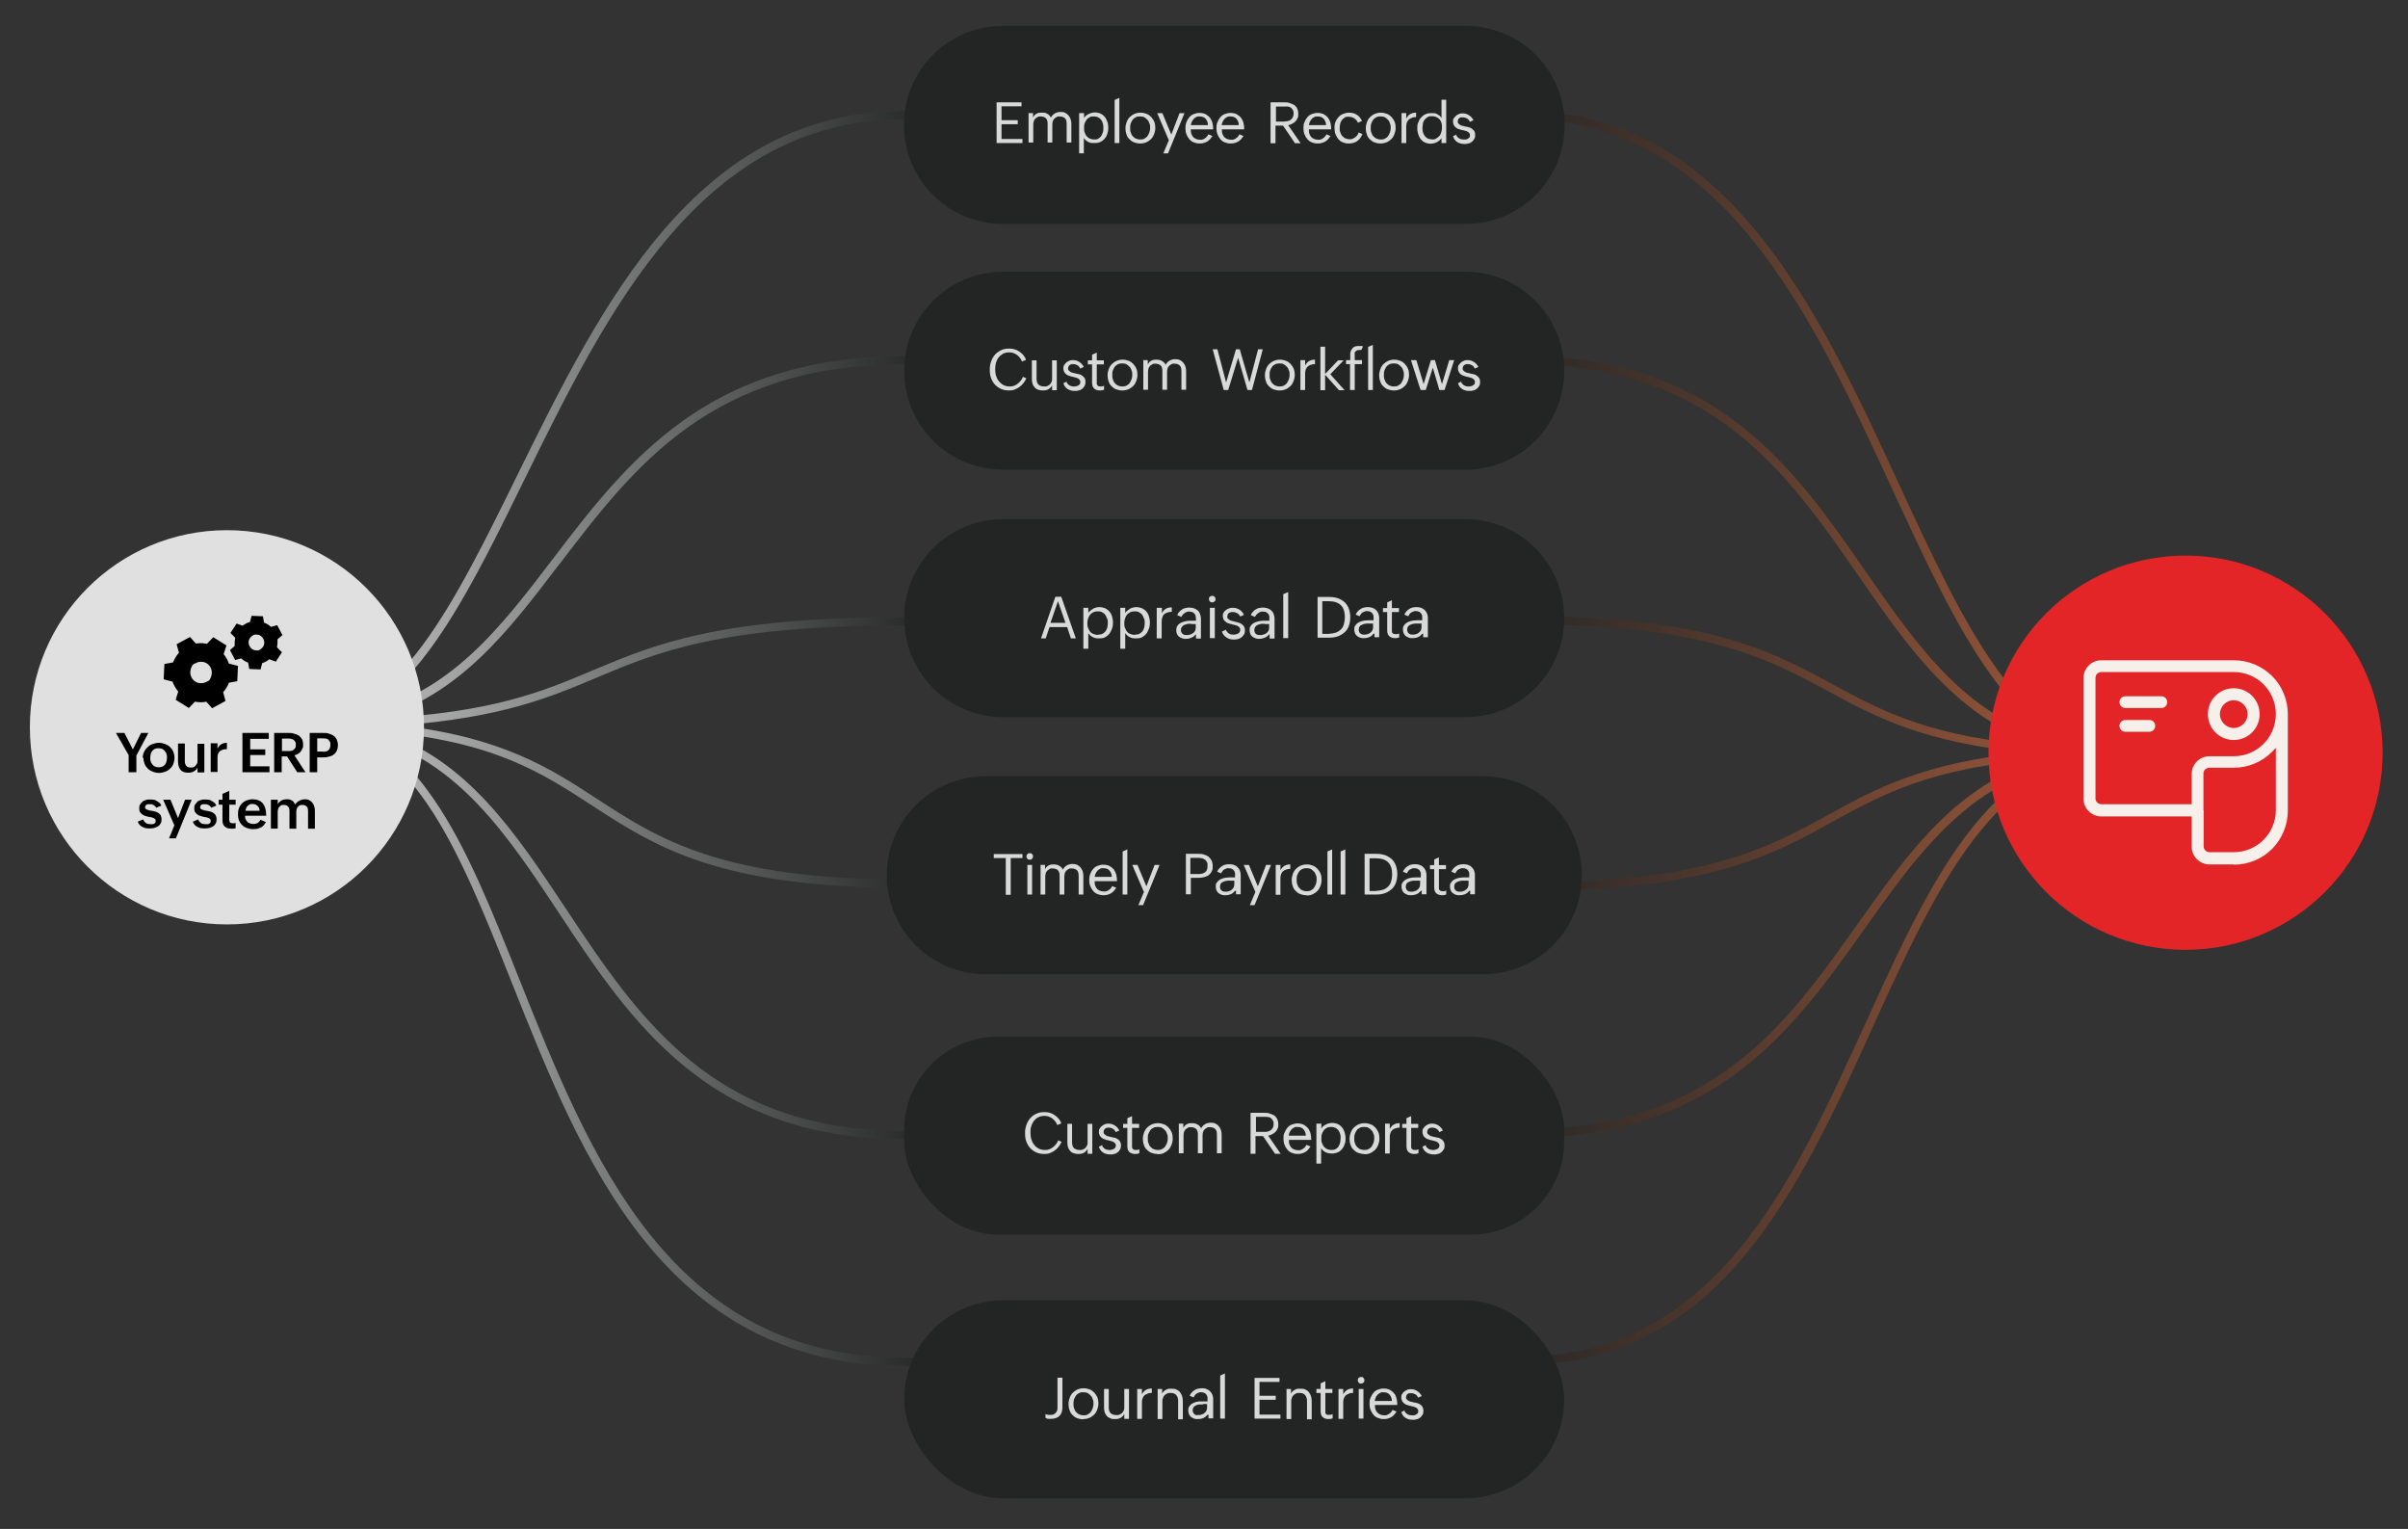 <svg xmlns="http://www.w3.org/2000/svg" viewBox="0 0 1024 650"><rect x="0" y="0" width="1024" height="650" fill="#333333" stroke="none"/><defs><linearGradient id="customisation-a" x1="632.8" y1="175.7" x2="937.5" y2="175.7" gradientTransform="translate(0 138)" gradientUnits="userSpaceOnUse"><stop offset="0" stop-color="#232525"/><stop offset="1" stop-color="#b4623e"/></linearGradient><linearGradient id="customisation-b" x1="94" y1="176" x2="398.7" y2="176" gradientTransform="translate(0 138)" gradientUnits="userSpaceOnUse"><stop offset="0" stop-color="#e0e0e0"/><stop offset="1" stop-color="#232525"/></linearGradient></defs><g data-name="Layer_1"><path d="M937.4 318.3H902c-19.3 0-36-10.6-52.5-33.4-14.9-20.6-27.9-48.7-41.6-78.3C773.4 131.8 734.2 47.1 647 47.1h-14.1v3.5H647c85 0 123.6 83.6 157.7 157.4 13.8 29.8 26.8 58 41.9 78.9 9.8 13.6 19.8 23 30.3 28.6-39.6-9.1-61-40.1-83.5-72.5-15.3-22.1-31.2-45-53.6-62.4-25.4-19.7-55.8-29.3-92.9-29.3h-14.1v3.5h14.1c81.1 0 112.8 45.8 143.5 90.1 21.6 31.2 42.3 61 78.7 72.2-47.7-3.4-68.4-14.6-90-26.3-26.3-14.2-53.4-28.9-132.2-28.9h-14.1v3.5h14.1c77.9 0 104.7 14.5 130.6 28.5 19.9 10.8 40.4 21.8 84 26-43.6 4.3-64.1 15.5-84 26.5-25.9 14.2-52.6 28.9-130.5 28.9h-14.1v3.5H647c78.8 0 106-14.9 132.2-29.4 21.5-11.8 42-23.1 89-26.7-36.3 11-56.9 40-78.3 70.2-30.5 43-62 87.4-142.9 87.4h-14.1v3.5H647c37 0 67.3-9.3 92.6-28.4 22.3-16.9 38-39 53.3-60.5 20.6-29.1 40.4-56.9 74.4-68.2-33 18.2-53 62.2-73.9 108.1-15.7 34.4-31.9 70-54.4 97-25.4 30.3-55.4 45-91.9 45H633v3.5h14.1c37.6 0 68.5-15.1 94.6-46.3 22.9-27.3 39.2-63.1 54.9-97.8 26.8-58.9 52.2-114.6 105.2-114.8h35.7v-3.5.4z" fill="url(#customisation-a)"/><path d="M238.1 239.6c31.8-41.6 64.6-84.7 146.5-84.7h14.1v-3.5h-14.1c-37.4 0-68.3 9-94.3 27.6-22.9 16.4-39.3 37.8-55.1 58.5-22.5 29.5-43.9 57.6-81.7 66 27.8-14.8 47.6-54.9 69.6-99.8 35.3-71.7 75.3-153 161.4-153h14.1v-3.5h-14.1c-88.3 0-128.8 82.4-164.6 155-27 54.9-50.3 102.3-88.6 103.8H94v3.5h35.4c45.1 0 65.1 50.2 88.3 108.4 15.3 38.5 31.2 78.3 56.3 109.5 28.8 35.8 65 53.3 110.5 53.3h14.1v-3.5h-14.1C285 577.2 251 491.9 221 416.7c-11.6-29.1-22.5-56.6-36.5-76.9-8.4-12.3-17.3-21.1-27.1-26.6 37.6 10.4 58.5 42 80.4 75.1 15.3 23.2 31.2 47.1 53.6 65.3 25.4 20.7 55.9 30.7 93 30.7h14.1v-3.5h-14.1c-81.1 0-112.9-48-143.7-94.4-21.6-32.6-42.3-63.8-78.6-75.4 47.7 4.1 68.3 17.5 89.9 31.6 26.3 17.1 53.5 34.8 132.4 34.8h14.1v-3.5h-14.1c-77.9 0-104.6-17.4-130.4-34.2-19.9-13-40.4-26.3-83.9-31.3 43.3-3.3 63.7-11.9 83.6-20.3 25.9-10.9 52.7-22.2 130.7-22.2h14.1v-3.5h-14.1c-78.7 0-105.9 11.5-132.1 22.5-21.8 9.2-42.7 18-91.4 20.6 34.7-10.2 55.4-37.3 76.9-65.6l.3-.3z" fill="url(#customisation-b)"/><path d="M929.4 236.2c46.3 0 83.8 37.5 83.8 83.8s-37.5 83.8-83.8 83.8-83.8-37.5-83.8-83.8 37.5-83.8 83.8-83.8z" fill="#e42527"/><g fill="#f7f0ea"><path d="M949.9 367.5h-10.3c-4.2 0-7.6-3.4-7.6-7.6v-12.8h-38.4c-4.2 0-7.6-3.4-7.6-7.6v-51.2c0-4.2 3.4-7.6 7.6-7.6h56.3c6.1 0 11.9 2.4 16.3 6.7 4.3 4.3 6.7 10.1 6.7 16.3v40.9c0 6.1-2.4 11.9-6.7 16.3-4.3 4.3-10.1 6.7-16.3 6.7zm-12.8-23v15.3c0 1.4 1.1 2.5 2.5 2.5h10.3c9.9 0 17.9-8 17.9-17.9v-26.5c-.5.6-1.1 1.2-1.7 1.8-4.3 4.3-10.1 6.7-16.3 6.7h-10.3c-1.4 0-2.5 1.1-2.5 2.5v15.6zm-43.5-58.8c-1.4 0-2.5 1.1-2.5 2.5v51.2c0 1.4 1.1 2.5 2.5 2.5H932v-12.8c0-4.2 3.4-7.6 7.6-7.6h10.3c9.9 0 17.9-8 17.9-17.9s-8-17.9-17.9-17.9h-56.3z"/><path d="M949.9 314.6c-6.1 0-11-4.9-11-11s4.9-11 11-11 11 4.9 11 11-4.9 11-11 11zm0-16.9c-3.3 0-5.9 2.7-5.9 5.9s2.7 5.9 5.9 5.9 5.9-2.7 5.9-5.9-2.7-5.9-5.9-5.9zM919.1 301h-15.3c-1.4 0-2.5-1.1-2.5-2.5s1.1-2.5 2.5-2.5h15.3c1.4 0 2.5 1.1 2.5 2.5s-1.1 2.5-2.5 2.5zM914 311.1h-10.2c-1.4 0-2.5-1.1-2.5-2.5s1.1-2.5 2.5-2.5H914c1.4 0 2.5 1.1 2.5 2.5s-1.1 2.5-2.5 2.5z"/></g><rect x="384.5" y="440.7" width="280.7" height="84.2" rx="39.8" ry="39.8" fill="#232525"/><g fill="#d9d9d9"><path d="M451.4 485.5c-.3.7-.7 1.4-1.2 2s-1 1.2-1.7 1.6c-.6.5-1.3.8-2 1.1-.7.3-1.5.4-2.3.4-1.3 0-2.5-.2-3.6-.7-1-.5-1.9-1.1-2.6-1.9s-1.2-1.7-1.6-2.8-.5-2.3-.5-3.6.2-2.3.6-3.4.9-2 1.6-2.8 1.6-1.5 2.6-1.9c1-.5 2.1-.7 3.4-.7s1.5.1 2.3.3 1.4.5 2.1 1 1.2.9 1.7 1.5.9 1.3 1.1 2l-1.7.7c-.2-.6-.5-1.1-.9-1.6s-.8-.9-1.2-1.2-1-.6-1.5-.8c-.6-.2-1.2-.3-1.8-.3-1 0-2 .2-2.7.6-.8.4-1.4 1-1.9 1.6-.5.7-.8 1.4-1.1 2.3s-.3 1.8-.3 2.7.1 1.9.4 2.8.6 1.6 1.2 2.3c.5.7 1.2 1.2 1.9 1.6.8.4 1.7.6 2.7.6s1.2-.1 1.8-.3c.6-.2 1.1-.5 1.6-.9s.9-.8 1.3-1.3.7-1 .9-1.6l1.6.7h-.2zM462.5 488.4c-.4.8-.9 1.3-1.6 1.7-.7.4-1.5.5-2.3.5s-1.4-.1-2-.3c-.6-.2-1.1-.5-1.5-1-.4-.4-.7-.9-.9-1.5-.2-.6-.3-1.3-.3-2v-8h2v7.9c0 1.1.3 1.9.8 2.4.6.5 1.4.8 2.4.8s1 0 1.4-.2.8-.4 1.1-.7.5-.7.7-1.1.2-.9.2-1.4v-7.7h2v12.7h-2v-2zM468.5 486.6c.2.7.6 1.3 1.2 1.7.6.4 1.2.6 2 .6s.7 0 1-.1l.9-.3c.3-.2.5-.4.7-.6.2-.3.2-.6.2-.9s0-.7-.3-.9c-.2-.2-.4-.5-.7-.6-.3-.2-.6-.3-1-.4l-1.2-.3c-.5-.1-1-.2-1.4-.4-.5-.1-.9-.3-1.3-.6s-.7-.6-.9-1c-.2-.4-.4-.9-.4-1.6s.1-1.1.4-1.5c.2-.4.6-.8 1-1.1.4-.3.8-.5 1.3-.7s1-.2 1.5-.2c1 0 1.8.3 2.6.8s1.4 1.2 1.9 2.1l-1.5.7c-.3-.6-.7-1.1-1.2-1.4s-1.1-.5-1.8-.5-.6 0-.8.1c-.3 0-.5.2-.7.3-.2.1-.4.3-.5.6-.1.2-.2.5-.2.8s0 .7.3.9.4.4.7.6.6.3 1 .4l1.2.3 1.5.3c.5.1.9.3 1.3.6.4.2.7.6 1 1 .2.4.4 1 .4 1.6s-.1 1.3-.4 1.8-.6.9-1 1.2c-.4.3-.9.6-1.5.7-.6.2-1.1.2-1.7.2-1.2 0-2.2-.3-3-.8-.9-.6-1.5-1.4-1.8-2.5l1.5-.7-.3-.2zM484.5 490.3c-.6.2-1.1.3-1.7.3-1.1 0-1.9-.3-2.5-.8s-.9-1.4-.9-2.5v-7.8h-1.8v-1.7h1.8v-2.4l2-.9v3.3h3v1.7h-3v8.3c0 .2.1.4.3.6s.3.3.5.4c.2 0 .5.1.8.1.5 0 .9 0 1.5-.3v1.7zM492.2 490.6c-.9 0-1.8-.2-2.6-.5s-1.4-.8-2-1.4-1-1.3-1.2-2.1c-.3-.8-.4-1.6-.4-2.5s.2-1.8.5-2.6.7-1.5 1.3-2.1 1.2-1 2-1.4c.8-.3 1.6-.5 2.6-.5s1.8.2 2.6.5 1.4.8 2 1.4c.5.6 1 1.3 1.3 2.1.3.8.4 1.6.4 2.6s-.2 1.8-.5 2.6-.7 1.5-1.3 2.1c-.6.6-1.2 1-2 1.4s-1.6.5-2.6.5zm.1-1.7c.7 0 1.4-.1 1.9-.4s1-.6 1.3-1.1.6-1 .8-1.6c.2-.6.3-1.2.3-1.8s0-1.3-.3-1.9c-.2-.6-.4-1.1-.8-1.5s-.8-.8-1.3-1.1c-.5-.3-1.2-.4-1.9-.4s-1.3.1-1.9.4c-.5.3-1 .6-1.3 1.1s-.6 1-.8 1.6c-.2.6-.2 1.2-.2 1.9s0 1.3.3 1.9c.2.6.4 1.1.8 1.5s.8.8 1.3 1 1.1.4 1.8.4zM501.2 477.7h2v1.9c.3-.7.8-1.3 1.4-1.6.6-.4 1.3-.5 2.1-.5s.8 0 1.2.1c.4 0 .8.2 1.2.4.4.2.7.4 1 .7.3.3.5.6.7 1 .4-.8 1-1.4 1.7-1.8s1.5-.6 2.4-.6 1.4.1 2 .4 1 .6 1.4 1.1.7 1 .9 1.6.3 1.3.3 2v7.9h-2v-8c0-1-.2-1.8-.7-2.3s-1.3-.8-2.3-.8-.9 0-1.3.3c-.4.2-.7.4-1 .7-.3.3-.5.7-.6 1.1s-.2.8-.2 1.3v7.7h-2v-8c0-1-.2-1.8-.7-2.3s-1.3-.8-2.3-.8-.9 0-1.3.3c-.4.2-.7.4-1 .7s-.5.7-.6 1.1-.2.8-.2 1.3v7.7h-2v-12.7h-.1zM531.9 473.1h5.7c.8 0 1.6 0 2.3.3.7.2 1.4.5 1.9.8s1 .9 1.3 1.5.5 1.4.5 2.2 0 1.3-.3 1.9c-.2.5-.5 1-.9 1.4s-.8.7-1.4 1c-.5.3-1.1.5-1.7.6l5.3 7.7h-2.4l-5.1-7.5h-3.2v7.5h-2.1v-17.3h.1zm5.9 8.1c.6 0 1.1 0 1.5-.2s.9-.3 1.2-.6c.3-.3.6-.6.8-1s.3-.9.3-1.5 0-1.1-.3-1.5c-.2-.4-.5-.7-.8-1s-.7-.4-1.2-.5-1-.1-1.5-.1h-3.7v6.4h3.7zM557.2 487.5c-.6 1-1.3 1.8-2.2 2.3s-1.9.8-3.1.8-1.8-.2-2.6-.5-1.4-.8-1.9-1.4-.9-1.3-1.2-2.1c-.3-.8-.4-1.6-.4-2.5s0-1.7.4-2.5.7-1.5 1.2-2.1 1.1-1.1 1.9-1.4 1.6-.5 2.5-.5 2 .2 2.7.6 1.3.9 1.8 1.5c.4.6.8 1.4 1 2.2.2.8.3 1.7.3 2.7h-9.5c0 .6 0 1.2.2 1.8.2.5.4 1 .8 1.4.3.4.8.7 1.3.9.5.2 1.1.3 1.8.3s.7 0 1.1-.2c.3-.1.7-.3.9-.5.3-.2.6-.4.8-.7l.6-.9 1.9.8h-.3zm-1.9-4.7c0-1.1-.4-2-1-2.7s-1.5-1-2.6-1-1 0-1.4.3c-.4.2-.8.4-1.1.8-.3.3-.6.7-.8 1.2-.2.4-.3.9-.4 1.4h7.4-.1zM559.9 477.7h2v2.1c.2-.4.5-.7.8-1s.7-.5 1.1-.7c.4-.2.8-.4 1.3-.5.4-.1.9-.2 1.3-.2 1 0 1.8.2 2.5.5s1.3.8 1.8 1.4.8 1.3 1.1 2.1c.2.8.4 1.6.4 2.5s0 1.7-.4 2.5c-.2.8-.6 1.5-1.1 2.1s-1.1 1.1-1.8 1.4-1.5.5-2.4.5-.9 0-1.4-.1-.9-.2-1.3-.4-.8-.4-1.1-.7c-.3-.3-.6-.6-.9-1v6.5h-2v-17.1h.1zm6.2 11.2c.8 0 1.4-.1 1.9-.4s.9-.6 1.2-1.1.5-1 .7-1.6c0-.6.2-1.2.2-1.9s0-1.2-.2-1.8c-.2-.6-.4-1.1-.7-1.5s-.7-.8-1.3-1.1-1.1-.4-1.8-.4-1.4.1-1.9.4-1 .6-1.3 1.1c-.3.4-.6 1-.8 1.6s-.2 1.2-.2 1.9 0 1.3.3 1.9.4 1.1.8 1.5c.4.4.8.8 1.3 1s1.2.4 1.9.4h-.1zM580.1 490.6c-.9 0-1.8-.2-2.6-.5s-1.4-.8-2-1.4-1-1.3-1.2-2.1c-.3-.8-.4-1.6-.4-2.5s.2-1.8.5-2.6.7-1.5 1.3-2.1 1.2-1 2-1.4c.8-.3 1.6-.5 2.6-.5s1.8.2 2.6.5 1.4.8 2 1.4c.5.6 1 1.3 1.3 2.1.3.8.4 1.6.4 2.6s-.2 1.8-.5 2.6-.7 1.5-1.3 2.1-1.2 1-2 1.4-1.6.5-2.6.5zm0-1.7c.7 0 1.4-.1 1.9-.4s1-.6 1.3-1.1.6-1 .8-1.6.3-1.2.3-1.8 0-1.3-.3-1.9c-.2-.6-.4-1.1-.8-1.5-.4-.4-.8-.8-1.3-1.1-.5-.3-1.2-.4-1.9-.4s-1.3.1-1.9.4c-.5.3-1 .6-1.3 1.1s-.6 1-.8 1.6-.2 1.2-.2 1.9 0 1.3.3 1.9c.2.6.4 1.1.8 1.5.4.4.8.8 1.3 1s1.1.4 1.8.4zM589 477.7h2v2.3c.5-.9 1-1.5 1.7-1.9s1.5-.6 2.5-.6v1.9c-.7 0-1.3.1-1.8.3-.5.2-1 .4-1.3.7-.3.3-.6.7-.8 1.2s-.3 1.1-.3 1.8v7h-2v-12.7zM603.2 490.3c-.6.2-1.1.3-1.7.3-1.1 0-1.9-.3-2.5-.8s-.9-1.4-.9-2.5v-7.8h-1.8v-1.7h1.8v-2.4l2-.9v3.3h3v1.7h-3v8.3c0 .2 0 .4.3.6s.3.3.5.4c.2 0 .5.1.8.1.5 0 .9 0 1.5-.3v1.7zM606.1 486.6c.2.7.6 1.3 1.2 1.7.6.4 1.2.6 2 .6s.7 0 1-.1l.9-.3c.3-.2.5-.4.7-.6.2-.3.2-.6.2-.9s0-.7-.3-.9c-.2-.2-.4-.5-.7-.6-.3-.2-.6-.3-1-.4l-1.2-.3c-.5-.1-1-.2-1.4-.4-.5-.1-.9-.3-1.3-.6s-.7-.6-.9-1-.4-.9-.4-1.6 0-1.1.4-1.5c.2-.4.6-.8 1-1.1.4-.3.8-.5 1.3-.7s1-.2 1.5-.2c1 0 1.8.3 2.6.8s1.4 1.2 1.9 2.1l-1.5.7c-.3-.6-.7-1.1-1.2-1.4s-1.1-.5-1.8-.5-.6 0-.8.1c-.3 0-.5.2-.7.3-.2.1-.4.3-.5.6 0 .2-.2.5-.2.8s0 .7.3.9.4.4.7.6.6.3 1 .4l1.2.3 1.5.3c.5.1.9.3 1.3.6.4.2.7.6 1 1 .2.4.4 1 .4 1.6s0 1.3-.4 1.8-.6.9-1 1.2c-.4.3-.9.6-1.5.7-.6.2-1.1.2-1.7.2-1.2 0-2.2-.3-3-.8-.9-.6-1.5-1.4-1.8-2.5l1.5-.7-.3-.2z"/></g><path d="M419.2 330h211.4c23.3 0 42.1 18.8 42.1 42.1s-18.8 42.1-42.1 42.1H419.2c-23.3 0-42.1-18.8-42.1-42.1s18.8-42.1 42.1-42.1z" fill="#232525"/><g fill="#d9d9d9"><path d="M427.6 364.8h-5v-1.7h12.2v1.7h-5v15.6h-2.1v-15.6h-.1zM436.5 364.1c0-.4.1-.7.4-1s.6-.4 1-.4.7.1 1 .4.4.6.4 1-.1.7-.4 1-.6.4-1 .4-.7-.1-1-.4-.4-.6-.4-1zm.4 3.6h2v12.6h-2v-12.6zM442.4 367.7h2v1.9c.3-.7.8-1.3 1.4-1.6.6-.4 1.3-.5 2.1-.5s.8 0 1.2.1c.4 0 .8.2 1.2.4.4.2.7.4 1 .7.3.3.5.6.7 1 .4-.8 1-1.4 1.7-1.8s1.5-.6 2.4-.6 1.4.1 2 .4 1 .6 1.4 1.1.7 1 .9 1.6.3 1.3.3 2v7.9h-2v-8c0-1-.2-1.8-.7-2.3s-1.3-.8-2.3-.8-.9 0-1.3.3c-.4.2-.7.4-1 .7-.3.3-.5.7-.6 1.1s-.2.8-.2 1.3v7.7h-2v-8c0-1-.2-1.8-.7-2.3s-1.3-.8-2.3-.8-.9 0-1.3.3c-.4.2-.7.4-1 .7s-.5.7-.6 1.1-.2.8-.2 1.3v7.7h-2v-12.7h-.1zM474.6 377.5c-.6 1-1.3 1.8-2.2 2.3s-1.9.8-3.1.8-1.8-.2-2.6-.5-1.4-.8-1.9-1.4-.9-1.3-1.2-2.1c-.3-.8-.4-1.6-.4-2.5s.1-1.7.4-2.5.7-1.5 1.2-2.1 1.1-1.1 1.9-1.4 1.6-.5 2.5-.5 2 .2 2.7.6 1.3.9 1.8 1.5c.4.6.8 1.4 1 2.2.2.8.3 1.7.3 2.7h-9.5c0 .6 0 1.2.2 1.8.2.5.4 1 .8 1.4.3.4.8.7 1.3.9.5.2 1.1.3 1.8.3s.7 0 1.1-.2c.3-.1.7-.3.9-.5.3-.2.6-.4.8-.7l.6-.9 1.9.8h-.3zm-1.8-4.7c0-1.1-.4-2-1-2.7s-1.5-1-2.6-1-1 0-1.4.3c-.4.2-.8.4-1.1.8-.3.3-.6.7-.8 1.2-.2.4-.3.9-.4 1.4h7.4-.1zM477.4 362l2-.9v19.2h-2V362zM486.4 379.1l-4.9-11.4h2.2l3.8 9.1 3.5-9.1h2.1l-7 17.1h-2l2.4-5.7h-.1zM504.2 363h5.4c.8 0 1.6 0 2.4.3.7.2 1.4.5 1.9.9s1 1 1.3 1.6.5 1.5.5 2.4 0 1.4-.3 2c-.2.5-.5 1-.9 1.4s-.8.7-1.3.9c-.5.2-1 .4-1.6.5s-1.2.2-1.8.2h-3.4v7h-2.1v-17.3h-.1zm5.5 8.6c1.2 0 2.1-.3 2.8-.8.7-.5 1-1.4 1-2.7s0-1.2-.3-1.6c-.2-.4-.4-.8-.8-1s-.7-.5-1.2-.6-1-.2-1.6-.2h-3.4v6.9h3.5zM525.1 378.8c-.5.6-1 1.1-1.8 1.4s-1.5.4-2.2.4-1.1 0-1.6-.2-.9-.4-1.3-.7c-.4-.3-.7-.7-.9-1.2s-.3-1-.3-1.6 0-1.2.4-1.6c.2-.4.6-.8 1-1.1s.9-.5 1.4-.7 1.1-.3 1.7-.4c.6 0 1.1-.1 1.7-.1h2v-1.6c0-.5-.2-.8-.4-1.2-.2-.3-.5-.6-.9-.8-.4-.2-.9-.3-1.5-.3s-.7 0-1 .2c-.3.1-.6.3-.9.4-.3.2-.5.4-.7.7-.2.3-.4.6-.5.9l-1.7-.7c.2-.5.5-1 .9-1.4s.7-.7 1.2-1c.4-.3.9-.5 1.4-.6s1-.2 1.6-.2 1.4.1 2 .3c.6.2 1.1.5 1.5.9s.8.9 1 1.4c.2.6.4 1.2.4 1.9v8.3h-2v-1.6l-.4.2h-.1zm-1.8-4.4h-.9c-.3 0-.6 0-1 .1-.3 0-.6.2-1 .3-.3.1-.6.3-.8.4s-.4.4-.6.7c0 .3-.2.6-.2 1s0 .7.2 1c0 .3.3.5.5.7s.4.3.7.4c.3 0 .6.1.9.1s.9 0 1.4-.2c.5-.1.9-.3 1.2-.6.4-.3.7-.6.9-1s.3-.8.3-1.3v-1.6h-1.7zM533.8 379.1l-4.9-11.4h2.2l3.8 9.1 3.5-9.1h2.1l-7 17.1h-2l2.4-5.7zM542.5 367.7h2v2.3c.5-.9 1-1.5 1.7-1.9s1.5-.6 2.5-.6v1.9c-.7 0-1.3.1-1.8.3-.5.2-1 .4-1.3.7-.3.3-.6.7-.8 1.2s-.3 1.1-.3 1.8v7h-2v-12.7zM555.5 380.6c-.9 0-1.8-.2-2.6-.5s-1.4-.8-2-1.4-1-1.3-1.2-2.1c-.3-.8-.4-1.6-.4-2.5s.2-1.8.5-2.6.7-1.5 1.3-2.1 1.2-1 2-1.4c.8-.3 1.6-.5 2.6-.5s1.8.2 2.6.5 1.4.8 2 1.4c.5.6 1 1.3 1.3 2.1.3.8.4 1.6.4 2.6s-.2 1.8-.5 2.6-.7 1.5-1.3 2.1-1.2 1-2 1.4-1.6.5-2.6.5zm.1-1.7c.7 0 1.4-.1 1.9-.4s1-.6 1.3-1.1.6-1 .8-1.6.3-1.2.3-1.8 0-1.3-.3-1.9c-.2-.6-.4-1.1-.8-1.5-.4-.4-.8-.8-1.3-1.1-.5-.3-1.2-.4-1.9-.4s-1.3.1-1.9.4c-.5.3-1 .6-1.3 1.1s-.6 1-.8 1.6-.2 1.2-.2 1.9 0 1.3.3 1.9c.2.6.4 1.1.8 1.5.4.4.8.8 1.3 1s1.1.4 1.8.4zM564.5 362l2-.9v19.2h-2V362zM570.1 362l2-.9v19.2h-2V362zM580.3 363h5.1c1.4 0 2.6.2 3.7.6 1.1.4 2 1 2.8 1.7.7.7 1.3 1.6 1.7 2.7s.6 2.3.6 3.6-.2 2.6-.6 3.7c-.4 1.1-1 2-1.8 2.7s-1.7 1.3-2.8 1.7c-1.1.4-2.3.6-3.7.6h-5V363zm5 15.7c1.1 0 2.1-.2 3-.5.8-.3 1.5-.8 2.1-1.4s1-1.4 1.2-2.2c.3-.9.4-1.9.4-3 0-2.2-.6-3.9-1.7-5s-2.8-1.7-5.1-1.7h-2.8v13.9h2.9zM604.1 378.8c-.5.6-1 1.1-1.8 1.4s-1.5.4-2.2.4-1.1 0-1.6-.2-.9-.4-1.3-.7c-.4-.3-.7-.7-.9-1.2s-.3-1-.3-1.6 0-1.2.4-1.6c.2-.4.6-.8 1-1.1s.9-.5 1.4-.7 1.1-.3 1.7-.4c.6 0 1.1-.1 1.7-.1h2v-1.6c0-.5-.2-.8-.4-1.2-.2-.3-.5-.6-.9-.8-.4-.2-.9-.3-1.5-.3s-.7 0-1 .2c-.3.1-.6.3-.9.4-.3.2-.5.4-.7.7-.2.3-.4.6-.5.9l-1.7-.7c.2-.5.5-1 .9-1.4s.7-.7 1.2-1c.4-.3.9-.5 1.4-.6s1-.2 1.6-.2 1.4.1 2 .3c.6.2 1.1.5 1.5.9s.8.9 1 1.4c.2.6.4 1.2.4 1.9v8.3h-2v-1.6l-.4.2h-.1zm-1.8-4.4h-.9c-.3 0-.6 0-1 .1-.3 0-.6.2-1 .3-.3.1-.6.3-.8.4s-.4.4-.6.7c0 .3-.2.6-.2 1s0 .7.2 1c0 .3.3.5.5.7s.4.3.7.4c.3 0 .6.1.9.1s.9 0 1.4-.2c.5-.1.9-.3 1.2-.6.4-.3.7-.6.9-1s.3-.8.3-1.3v-1.6h-1.7zM615 380.3c-.6.2-1.1.3-1.7.3-1.1 0-1.9-.3-2.5-.8s-.9-1.4-.9-2.5v-7.8h-1.8v-1.7h1.8v-2.4l2-.9v3.3h3v1.7h-3v8.3c0 .2 0 .4.3.6s.3.3.5.4c.2 0 .5.1.8.1.5 0 .9 0 1.5-.3v1.7zM624.7 378.8c-.5.6-1 1.1-1.8 1.4s-1.5.4-2.2.4-1.1 0-1.6-.2-.9-.4-1.3-.7c-.4-.3-.7-.7-.9-1.2s-.3-1-.3-1.6 0-1.2.4-1.6c.2-.4.6-.8 1-1.1s.9-.5 1.4-.7 1.1-.3 1.7-.4c.6 0 1.1-.1 1.7-.1h2v-1.6c0-.5-.2-.8-.4-1.2-.2-.3-.5-.6-.9-.8-.4-.2-.9-.3-1.5-.3s-.7 0-1 .2c-.3.1-.6.3-.9.4-.3.2-.5.4-.7.7-.2.3-.4.6-.5.9l-1.7-.7c.2-.5.5-1 .9-1.4s.7-.7 1.2-1c.4-.3.9-.5 1.4-.6s1-.2 1.6-.2 1.4.1 2 .3c.6.2 1.1.5 1.5.9s.8.9 1 1.4c.2.6.4 1.2.4 1.9v8.3h-2v-1.6l-.4.2h-.1zm-1.8-4.4h-.9c-.3 0-.6 0-1 .1-.3 0-.6.2-1 .3-.3.1-.6.3-.8.4s-.4.4-.6.7c0 .3-.2.6-.2 1s0 .7.2 1c0 .3.3.5.5.7s.4.3.7.4c.3 0 .6.1.9.1s.9 0 1.4-.2c.5-.1.9-.3 1.2-.6.4-.3.7-.6.9-1s.3-.8.3-1.3v-1.6h-1.7z"/></g><path d="M426.6 115.5h196.5c23.3 0 42.1 18.8 42.1 42.1s-18.8 42.1-42.1 42.1H426.6c-23.3 0-42.1-18.8-42.1-42.1s18.8-42.1 42.1-42.1z" fill="#232525"/><g fill="#d9d9d9"><path d="M436.4 160.9c-.3.7-.7 1.4-1.2 2s-1 1.2-1.7 1.6c-.6.5-1.3.8-2 1.1s-1.5.4-2.3.4c-1.3 0-2.5-.2-3.6-.7-1-.5-1.9-1.1-2.6-1.9-.7-.8-1.2-1.7-1.6-2.8s-.5-2.3-.5-3.6.2-2.3.6-3.4c.4-1.1.9-2 1.6-2.8s1.6-1.4 2.6-1.9 2.1-.7 3.4-.7 1.5.1 2.3.3 1.4.5 2.1 1c.6.4 1.2.9 1.7 1.5s.9 1.3 1.1 2l-1.7.7c-.2-.6-.5-1.1-.9-1.6s-.8-.9-1.2-1.2-1-.6-1.5-.8-1.2-.3-1.8-.3c-1 0-2 .2-2.7.6s-1.4 1-1.9 1.6c-.5.7-.8 1.4-1.1 2.3-.2.9-.3 1.8-.3 2.7s.1 1.9.4 2.8c.3.9.6 1.6 1.2 2.3s1.2 1.2 1.9 1.6c.8.4 1.7.6 2.7.6s1.2-.1 1.8-.3c.6-.2 1.1-.5 1.6-.9s.9-.8 1.3-1.3.7-1 .9-1.6l1.6.7h-.2zM447.4 163.8c-.4.8-.9 1.3-1.6 1.7s-1.5.5-2.3.5-1.4-.1-2-.3-1.1-.5-1.5-1c-.4-.4-.7-.9-.9-1.5-.2-.6-.3-1.3-.3-2v-8h2v7.9c0 1.1.3 1.9.8 2.4s1.4.8 2.4.8 1 0 1.4-.2.8-.4 1.1-.7.5-.7.7-1.1c.2-.4.2-.9.2-1.4v-7.7h2v12.7h-2v-2zM453.4 162c.2.7.6 1.3 1.2 1.7s1.2.6 2 .6.7 0 1-.1c.3 0 .6-.2.9-.3.3-.2.5-.4.7-.6.2-.3.2-.6.2-.9s0-.7-.3-.9c-.2-.2-.4-.5-.7-.6-.3-.2-.6-.3-1-.4l-1.2-.3c-.5-.1-1-.2-1.4-.4-.5-.1-.9-.3-1.3-.6s-.7-.6-.9-1c-.2-.4-.4-.9-.4-1.6s.1-1.1.4-1.5.6-.8 1-1.1.8-.5 1.3-.7 1-.2 1.5-.2c1 0 1.8.3 2.6.8s1.4 1.2 1.9 2.1l-1.5.7c-.3-.6-.7-1.1-1.2-1.4-.5-.3-1.1-.5-1.8-.5s-.6 0-.8.1c-.3 0-.5.2-.7.3s-.4.3-.5.6-.2.5-.2.8 0 .7.3.9c.2.2.4.4.7.6s.6.3 1 .4c.4 0 .8.2 1.2.3l1.5.3c.5.1.9.3 1.3.6s.7.6 1 1 .4 1 .4 1.6-.1 1.3-.4 1.8-.6.9-1 1.2-.9.6-1.5.7c-.6.2-1.1.2-1.7.2-1.2 0-2.2-.3-3-.8-.9-.6-1.5-1.4-1.8-2.5l1.5-.7-.3-.2zM469.5 165.7c-.6.2-1.1.3-1.7.3-1.1 0-1.9-.3-2.5-.8s-.9-1.4-.9-2.5v-7.8h-1.8v-1.7h1.8v-2.4l2-.9v3.3h3v1.7h-3v8.3c0 .2.1.4.3.6.1.2.3.3.5.4.2 0 .5.1.8.1.5 0 .9 0 1.5-.3v1.7zM477.2 166c-.9 0-1.8-.2-2.6-.5s-1.4-.8-2-1.4-1-1.3-1.2-2.1c-.3-.8-.4-1.6-.4-2.5s.2-1.8.5-2.6.7-1.5 1.3-2.1 1.2-1 2-1.4c.8-.3 1.6-.5 2.6-.5s1.8.2 2.6.5 1.4.8 2 1.4c.5.6 1 1.3 1.3 2.1s.4 1.6.4 2.5-.2 1.8-.5 2.6-.7 1.5-1.3 2.1c-.6.6-1.2 1-2 1.4-.8.3-1.6.5-2.6.5zm0-1.7c.7 0 1.4-.1 1.9-.4.5-.3 1-.6 1.3-1.1s.6-1 .8-1.6c.2-.6.3-1.2.3-1.8s0-1.3-.3-1.9c-.2-.6-.4-1.1-.8-1.5s-.8-.8-1.3-1.1-1.2-.4-1.9-.4-1.3.1-1.9.4c-.5.3-1 .6-1.3 1.1s-.6 1-.8 1.6c-.2.6-.2 1.2-.2 1.9s0 1.3.3 1.9c.2.6.4 1.1.8 1.5s.8.8 1.3 1 1.1.4 1.8.4zM486.1 153.1h2v1.9c.3-.7.8-1.3 1.4-1.6.6-.4 1.3-.5 2.1-.5s.8 0 1.2.1c.4 0 .8.2 1.2.4.4.2.7.4 1 .7s.5.6.7 1c.4-.8 1-1.4 1.7-1.8.7-.4 1.5-.6 2.4-.6s1.4.1 2 .4c.6.3 1 .6 1.4 1.1s.7 1 .9 1.6.3 1.3.3 2v7.9h-2v-8c0-1-.2-1.8-.7-2.3s-1.3-.8-2.3-.8-.9 0-1.3.3c-.4.2-.7.4-1 .7s-.5.7-.6 1.1c-.1.4-.2.8-.2 1.3v7.7h-2v-8c0-1-.2-1.8-.7-2.3s-1.3-.8-2.3-.8-.9 0-1.3.3c-.4.2-.7.4-1 .7s-.5.7-.6 1.1c-.1.4-.2.8-.2 1.3v7.7h-2V153h-.1zM515.5 148.5h2.2l3.7 14.1 4.2-14.1h1.6l4.1 14.1 3.7-14.1h2l-4.6 17.3h-1.9l-4-13.7-4.2 13.7h-1.9l-4.7-17.3h-.2zM544.1 166c-.9 0-1.8-.2-2.6-.5s-1.4-.8-2-1.4-1-1.3-1.2-2.1c-.3-.8-.4-1.6-.4-2.5s.2-1.8.5-2.6.7-1.5 1.3-2.1 1.2-1 2-1.4c.8-.3 1.6-.5 2.6-.5s1.8.2 2.6.5 1.4.8 2 1.4c.5.6 1 1.3 1.3 2.1s.4 1.6.4 2.5-.2 1.8-.5 2.6-.7 1.5-1.3 2.1-1.2 1-2 1.4c-.8.3-1.6.5-2.6.5zm0-1.7c.7 0 1.4-.1 1.9-.4.5-.3 1-.6 1.3-1.1s.6-1 .8-1.6.3-1.2.3-1.8 0-1.3-.3-1.9c-.2-.6-.4-1.1-.8-1.5-.4-.4-.8-.8-1.3-1.1s-1.2-.4-1.9-.4-1.3.1-1.9.4c-.5.3-1 .6-1.3 1.1s-.6 1-.8 1.6-.2 1.2-.2 1.9 0 1.3.3 1.9c.2.6.4 1.1.8 1.5.4.4.8.8 1.3 1s1.1.4 1.8.4zM553 153.1h2v2.3c.5-.9 1-1.5 1.7-1.9s1.5-.6 2.5-.6v1.9c-.7 0-1.3.1-1.8.3s-1 .4-1.3.7-.6.7-.8 1.2-.3 1.1-.3 1.8v7h-2v-12.7zM561.5 147.4h2V159l5.5-5.8h2.4l-5.7 5.9 6.1 6.8h-2.4l-5.9-6.6v6.6h-2v-18.4zM574.2 154.8h-1.8v-1.7h1.8v-2.7c0-.7.2-1.2.5-1.7s.6-.9 1.1-1.2 1.2-.4 2.1-.4h.8c.2 0 .6 0 .9.2l-.7 1.5h-1c-.3 0-.7 0-.9.2s-.4.3-.6.4c-.2.2-.3.4-.3.7v3h3.1v1.7h-3.1v11h-2v-11h.1zM581.8 147.5l2-.9v19.2h-2v-18.3zM592.7 166c-.9 0-1.8-.2-2.6-.5s-1.4-.8-2-1.4-1-1.3-1.2-2.1c-.3-.8-.4-1.6-.4-2.5s.2-1.8.5-2.6.7-1.5 1.3-2.1 1.2-1 2-1.4c.8-.3 1.6-.5 2.6-.5s1.8.2 2.6.5 1.4.8 2 1.4c.5.6 1 1.3 1.3 2.1s.4 1.6.4 2.5-.2 1.8-.5 2.6-.7 1.5-1.3 2.1-1.2 1-2 1.4c-.8.3-1.6.5-2.6.5zm0-1.7c.7 0 1.4-.1 1.9-.4.5-.3 1-.6 1.3-1.1s.6-1 .8-1.6.3-1.2.3-1.8 0-1.3-.3-1.9c-.2-.6-.4-1.1-.8-1.5-.4-.4-.8-.8-1.3-1.1s-1.2-.4-1.9-.4-1.3.1-1.9.4c-.5.3-1 .6-1.3 1.1s-.6 1-.8 1.6-.2 1.2-.2 1.9 0 1.3.3 1.9c.2.6.4 1.1.8 1.5.4.4.8.8 1.3 1s1.1.4 1.8.4zM600.1 153.1h2.2l3.1 10.2 3.1-10.2h1.7l3 10.2 3.1-10.2h2.1l-4.1 12.7h-2.2l-2.8-9.5-3 9.5h-2.2l-4.1-12.7h.1zM621.2 162c.2.7.6 1.3 1.2 1.7.6.4 1.2.6 2 .6s.7 0 1-.1c.3 0 .6-.2.9-.3.3-.2.5-.4.7-.6.2-.3.2-.6.2-.9s0-.7-.3-.9c-.2-.2-.4-.5-.7-.6-.3-.2-.6-.3-1-.4l-1.2-.3c-.5-.1-1-.2-1.4-.4-.5-.1-.9-.3-1.3-.6s-.7-.6-.9-1-.4-.9-.4-1.6 0-1.1.4-1.5.6-.8 1-1.1.8-.5 1.3-.7 1-.2 1.5-.2c1 0 1.8.3 2.6.8s1.4 1.2 1.9 2.1l-1.5.7c-.3-.6-.7-1.1-1.2-1.4-.5-.3-1.1-.5-1.8-.5s-.6 0-.8.1c-.3 0-.5.2-.7.3s-.4.3-.5.6-.2.5-.2.8 0 .7.3.9c.2.2.4.4.7.6s.6.3 1 .4c.4 0 .8.2 1.2.3l1.5.3c.5.1.9.3 1.3.6s.7.6 1 1 .4 1 .4 1.6 0 1.3-.4 1.8c-.3.5-.6.9-1 1.2s-.9.6-1.5.7c-.6.2-1.1.2-1.7.2-1.2 0-2.2-.3-3-.8-.9-.6-1.5-1.4-1.8-2.5l1.5-.7-.3-.2z"/></g><g><path d="M426.6 220.7h196.5c23.3 0 42.1 18.8 42.1 42.1s-18.8 42.1-42.1 42.1H426.6c-23.3 0-42.1-18.8-42.1-42.1s18.8-42.1 42.1-42.1z" fill="#232525"/><g fill="#d9d9d9"><path d="M560.3 253.8h5.1c1.4 0 2.6.2 3.7.6 1.1.4 2 1 2.8 1.7.7.7 1.3 1.6 1.7 2.7s.6 2.3.6 3.6-.2 2.6-.6 3.7c-.4 1.1-1 2-1.8 2.7s-1.7 1.3-2.8 1.7c-1.1.4-2.3.6-3.7.6h-5v-17.3zm4.9 15.6c1.1 0 2.1-.2 3-.5.8-.3 1.5-.8 2.1-1.4s1-1.4 1.2-2.2.4-1.9.4-3c0-2.2-.6-3.9-1.7-5s-2.8-1.7-5.1-1.7h-2.8v13.9h2.9zM584 269.5c-.5.6-1 1.1-1.8 1.4-.7.3-1.5.4-2.2.4s-1.1 0-1.6-.2-.9-.4-1.3-.7c-.4-.3-.7-.7-.9-1.2s-.3-1-.3-1.6 0-1.2.4-1.6c.2-.4.6-.8 1-1.1.4-.3.9-.5 1.4-.7s1.1-.3 1.7-.4c.6 0 1.1-.1 1.7-.1h2v-1.6c0-.5-.2-.8-.4-1.2-.2-.3-.5-.6-.9-.8-.4-.2-.9-.3-1.5-.3s-.7 0-1 .2c-.3.1-.6.3-.9.4-.3.2-.5.4-.7.7s-.4.6-.5.9l-1.7-.7c.2-.5.5-1 .9-1.4.3-.4.7-.7 1.2-1 .4-.3.9-.5 1.4-.6s1-.2 1.6-.2 1.4.1 2 .3c.6.2 1.1.5 1.5.9s.8.9 1 1.4c.2.6.4 1.2.4 1.9v8.3h-2v-1.6l-.4.2h-.1zm-1.7-4.4h-.9c-.3 0-.6 0-1 .1-.3 0-.6.2-1 .3-.3.1-.6.3-.8.4-.2.2-.4.4-.6.7 0 .3-.2.6-.2 1s0 .7.2 1c0 .3.3.5.5.7s.4.3.7.4c.3 0 .6.1.9.1s.9 0 1.4-.2c.5-.1.9-.3 1.2-.6.4-.3.7-.6.9-1s.3-.8.3-1.3v-1.6h-1.7zM595 271c-.6.2-1.1.3-1.7.3-1.1 0-1.9-.3-2.5-.8s-.9-1.4-.9-2.5v-7.8h-1.8v-1.7h1.8v-2.4l2-.9v3.3h3v1.7h-3v8.3c0 .2 0 .4.3.6 0 .2.3.3.5.4.2 0 .5.1.8.1.5 0 .9 0 1.5-.3v1.7zM604.7 269.5c-.5.6-1 1.1-1.8 1.4-.7.3-1.5.4-2.2.4s-1.1 0-1.6-.2-.9-.4-1.3-.7c-.4-.3-.7-.7-.9-1.2s-.3-1-.3-1.6 0-1.2.4-1.6c.2-.4.6-.8 1-1.1.4-.3.9-.5 1.4-.7s1.1-.3 1.7-.4c.6 0 1.1-.1 1.7-.1h2v-1.6c0-.5-.2-.8-.4-1.2-.2-.3-.5-.6-.9-.8-.4-.2-.9-.3-1.5-.3s-.7 0-1 .2c-.3.1-.6.3-.9.4-.3.2-.5.4-.7.7s-.4.6-.5.9l-1.7-.7c.2-.5.5-1 .9-1.4.3-.4.7-.7 1.2-1 .4-.3.9-.5 1.4-.6s1-.2 1.6-.2 1.4.1 2 .3c.6.2 1.1.5 1.5.9s.8.9 1 1.4c.2.6.4 1.2.4 1.9v8.3h-2v-1.6l-.4.2h-.1zm-1.8-4.4h-.9c-.3 0-.6 0-1 .1-.3 0-.6.2-1 .3-.3.1-.6.3-.8.4-.2.2-.4.4-.6.7 0 .3-.2.6-.2 1s0 .7.2 1c0 .3.3.5.5.7s.4.3.7.4c.3 0 .6.1.9.1s.9 0 1.4-.2c.5-.1.9-.3 1.2-.6.4-.3.7-.6.9-1s.3-.8.3-1.3v-1.6h-1.7zM448.7 253.7h2.6l6.2 17.7h-2.1l-1.6-4.8h-7.5l-1.6 4.8h-2l6.1-17.7h-.1zm4.4 11.1l-3.2-9.2-3.2 9.2h6.4zM460.7 258.4h2.1v2.2c.2-.4.5-.7.9-1s.7-.5 1.1-.8c.4-.2.8-.4 1.3-.5s.9-.2 1.3-.2c1 0 1.8.2 2.6.5.7.4 1.3.8 1.8 1.4s.9 1.3 1.1 2.1.4 1.6.4 2.5-.1 1.8-.4 2.6c-.3.8-.6 1.5-1.1 2.2-.5.6-1.1 1.1-1.8 1.5s-1.6.5-2.5.5-.9 0-1.4-.1c-.5 0-.9-.2-1.3-.4s-.8-.4-1.1-.7-.6-.6-.9-1v6.6h-2.1v-17.4zm6.3 11.4c.8 0 1.4-.1 1.9-.4s.9-.6 1.3-1.1c.3-.5.5-1 .7-1.6.1-.6.2-1.3.2-1.9s0-1.2-.3-1.8-.4-1.1-.8-1.6c-.3-.5-.8-.8-1.3-1.1-.5-.3-1.1-.4-1.8-.4s-1.4.1-2 .4c-.5.3-1 .6-1.4 1.1s-.6 1-.8 1.6c-.2.6-.3 1.2-.3 1.9s0 1.4.3 2c.2.6.5 1.1.8 1.6.4.4.8.8 1.4 1 .5.2 1.2.4 1.9.4h.2zM476.4 258.4h2.1v2.2c.2-.4.5-.7.9-1s.7-.5 1.1-.8c.4-.2.8-.4 1.3-.5s.9-.2 1.3-.2c1 0 1.8.2 2.6.5.7.4 1.3.8 1.8 1.4s.9 1.3 1.1 2.1.4 1.6.4 2.5-.1 1.8-.4 2.6c-.3.8-.6 1.5-1.1 2.2-.5.6-1.1 1.1-1.8 1.5s-1.6.5-2.5.5-.9 0-1.4-.1c-.5 0-.9-.2-1.3-.4s-.8-.4-1.1-.7-.6-.6-.9-1v6.6h-2.1v-17.4zm6.3 11.4c.8 0 1.4-.1 1.9-.4s.9-.6 1.3-1.1c.3-.5.5-1 .7-1.6.1-.6.2-1.3.2-1.9s0-1.2-.3-1.8-.4-1.1-.8-1.6c-.3-.5-.8-.8-1.3-1.1-.5-.3-1.1-.4-1.8-.4s-1.4.1-2 .4c-.5.3-1 .6-1.4 1.1s-.6 1-.8 1.6c-.2.6-.3 1.2-.3 1.9s0 1.4.3 2c.2.6.5 1.1.8 1.6.4.4.8.8 1.4 1 .5.2 1.2.4 1.9.4h.2zM492 258.4h2.1v2.3c.5-.9 1-1.5 1.7-1.9s1.5-.6 2.5-.6v1.9c-.7 0-1.3.1-1.9.3-.5.2-1 .4-1.3.7-.4.3-.6.7-.8 1.3-.2.5-.3 1.1-.3 1.9v7.1h-2.1v-12.9zM508.5 269.7c-.5.6-1.1 1.1-1.8 1.4-.7.3-1.5.5-2.3.5s-1.1 0-1.6-.2-1-.4-1.4-.7c-.4-.3-.7-.7-.9-1.2s-.3-1-.3-1.6.1-1.2.4-1.7.6-.8 1-1.1.9-.5 1.5-.7c.5-.2 1.1-.3 1.7-.4s1.2-.1 1.7-.1h2.1c0-.6 0-1.1-.1-1.6 0-.5-.2-.9-.4-1.2-.2-.3-.5-.6-.9-.8-.4-.2-.9-.3-1.6-.3s-.7 0-1 .2c-.3.1-.7.3-.9.5-.3.2-.5.4-.8.7-.2.3-.4.6-.5.9l-1.8-.8c.2-.5.5-1 .9-1.4s.7-.7 1.2-1c.4-.3.9-.5 1.4-.6s1.1-.2 1.6-.2 1.4.1 2 .3c.6.2 1.1.5 1.6.9s.8.9 1 1.5.4 1.2.4 2v8.5h-2.1v-1.8zm-1.8-4.5h-.9c-.3 0-.7 0-1 .1s-.7.2-1 .3c-.3.1-.6.3-.8.5-.2.2-.4.4-.6.7-.1.3-.2.6-.2 1s0 .7.2 1 .3.5.5.7.5.3.7.4c.3 0 .6.1 1 .1s.9 0 1.4-.2.9-.3 1.3-.6.7-.6.9-1c.2-.4.3-.8.3-1.3v-1.6h-1.8zM514.1 254.7c0-.4 0-.7.4-1 .3-.3.6-.4 1-.4s.7.1 1 .4.4.6.4 1 0 .7-.4 1-.6.4-1 .4-.7-.1-1-.4c-.3-.3-.4-.6-.4-1zm.4 3.7h2.1v12.9h-2.1v-12.9zM521.2 267.5c.2.7.7 1.3 1.2 1.7s1.3.6 2 .6.7 0 1.1-.1.7-.2.9-.3c.3-.2.5-.4.7-.6s.3-.6.3-1 0-.7-.3-1c-.2-.3-.4-.5-.7-.6-.3-.2-.6-.3-1-.4l-1.2-.3c-.5-.1-1-.3-1.5-.4s-.9-.3-1.3-.6-.7-.6-1-1c-.2-.4-.4-1-.4-1.6s0-1.1.4-1.5c.2-.5.6-.8 1-1.1.4-.3.9-.6 1.4-.7.5-.2 1-.2 1.6-.2 1 0 1.9.3 2.7.8s1.4 1.2 1.9 2.2l-1.6.7c-.3-.6-.7-1.1-1.3-1.4s-1.2-.5-1.8-.5-.6 0-.9.1c-.3 0-.5.2-.8.3-.2.2-.4.3-.5.6 0 .2-.2.5-.2.9s0 .7.3.9c.2.2.4.4.7.6s.6.3 1 .4c.4 0 .8.2 1.2.3.5.1 1 .2 1.5.4.5.1 1 .3 1.4.6.4.3.7.6 1 1 .2.4.4 1 .4 1.6s0 1.3-.4 1.8c-.3.5-.6.9-1.1 1.3-.4.3-1 .6-1.5.7-.6.2-1.2.2-1.8.2-1.2 0-2.2-.3-3.1-.9-.9-.6-1.5-1.4-1.9-2.5l1.6-.7v-.3zM539.7 269.7c-.5.6-1.1 1.1-1.8 1.4s-1.5.5-2.3.5-1.1 0-1.6-.2-1-.4-1.4-.7c-.4-.3-.7-.7-.9-1.2s-.3-1-.3-1.6 0-1.2.4-1.7c.3-.5.6-.8 1-1.1s.9-.5 1.5-.7c.5-.2 1.1-.3 1.7-.4s1.2-.1 1.7-.1h2.1v-1.6c0-.5-.2-.9-.4-1.2-.2-.3-.5-.6-.9-.8-.4-.2-.9-.3-1.6-.3s-.7 0-1 .2c-.3.1-.7.3-.9.5s-.5.4-.8.7c-.2.3-.4.6-.5.9l-1.8-.8c.2-.5.5-1 .9-1.4.3-.4.7-.7 1.2-1 .4-.3.9-.5 1.4-.6s1.1-.2 1.6-.2 1.4.1 2 .3c.6.2 1.1.5 1.6.9.4.4.8.9 1 1.5s.4 1.2.4 2v8.5h-2.1v-1.8zm-1.8-4.5h-.9c-.3 0-.7 0-1 .1s-.7.2-1 .3c-.3.1-.6.3-.8.5s-.4.4-.6.7c0 .3-.2.6-.2 1s0 .7.2 1c0 .3.3.5.5.7s.5.3.7.4c.3 0 .6.1 1 .1s.9 0 1.4-.2c.5-.1.9-.3 1.3-.6s.7-.6.9-1 .3-.8.3-1.3v-1.6h-1.8zM545.7 252.6l2.1-.9v19.6h-2.1v-18.7z"/></g></g><g><rect x="384.5" y="552.8" width="280.7" height="84.2" rx="42.1" ry="42.1" fill="#232525"/><g fill="#d9d9d9"><path d="M444.6 601.2c.4 0 .8.3 1.1.3h1.2c.4 0 1 0 1.3-.3.4-.2.7-.4.9-.7.2-.3.4-.6.5-1s.1-.8.1-1.3v-12.5h2.1v12.6c0 1.6-.4 2.8-1.2 3.6s-2 1.3-3.6 1.3h-1.2c-.4 0-.8-.2-1.2-.4v-1.7zM460.6 603.4c-.9 0-1.8-.2-2.6-.5s-1.4-.8-2-1.4-1-1.3-1.2-2.1c-.3-.8-.4-1.6-.4-2.6s.2-1.8.5-2.6.7-1.5 1.3-2.1 1.2-1 2-1.4c.8-.3 1.6-.5 2.6-.5s1.8.2 2.6.5 1.4.8 2 1.4c.5.6 1 1.3 1.3 2.1s.4 1.6.4 2.5-.2 1.8-.5 2.6-.7 1.5-1.3 2.1c-.6.6-1.2 1-2 1.4-.8.3-1.6.5-2.6.5zm.1-1.7c.7 0 1.4 0 1.9-.4.5-.3 1-.6 1.3-1.1s.6-1 .8-1.6.3-1.2.3-1.8 0-1.3-.3-1.9c-.2-.6-.4-1.1-.8-1.5s-.8-.8-1.3-1.1-1.2-.4-1.9-.4-1.3 0-1.9.4c-.5.3-1 .6-1.3 1.1s-.6 1-.8 1.6-.2 1.2-.2 1.9 0 1.3.3 1.9c.2.6.4 1.1.8 1.5s.8.8 1.3 1 1.1.4 1.8.4zM478.1 601.1c-.4.8-.9 1.3-1.6 1.7s-1.5.5-2.3.5-1.4 0-2-.3-1.1-.5-1.5-1c-.4-.4-.7-.9-.9-1.5-.2-.6-.3-1.3-.3-2v-8h2v7.9c0 1.1.3 1.9.8 2.4.6.5 1.4.8 2.4.8s1 0 1.4-.2.8-.4 1.1-.7c.3-.3.5-.7.7-1.1s.2-.9.2-1.4v-7.7h2v12.7h-2v-2zM483.6 590.5h2v2.3c.5-.9 1-1.5 1.7-1.9s1.5-.6 2.5-.6v1.9c-.7 0-1.3 0-1.8.3s-1 .4-1.3.7-.6.7-.8 1.2c-.2.5-.3 1.1-.3 1.8v7h-2v-12.7zM492.2 590.5h2v2c.2-.4.4-.7.7-1 .3-.3.6-.5 1-.7s.7-.3 1.1-.4h1.3c.8 0 1.5 0 2.1.4.6.3 1.1.6 1.4 1.1.4.5.7 1 .9 1.7s.3 1.3.3 2.1v7.7h-2v-7.8c0-1.1-.3-1.9-.8-2.5s-1.3-.9-2.3-.9-1.1 0-1.5.2-.8.4-1.1.7c-.3.3-.6.7-.7 1.1-.2.4-.3.9-.3 1.4v7.7h-2v-12.7h-.1zM513.4 601.5c-.5.6-1 1.1-1.8 1.4-.7.3-1.5.4-2.2.4s-1.1 0-1.6-.2-.9-.4-1.3-.7-.7-.7-.9-1.2-.3-1-.3-1.6.1-1.2.4-1.6c.2-.4.6-.8 1-1.1s.9-.5 1.4-.7 1.1-.3 1.7-.4h3.7v-1.6c0-.5-.2-.8-.4-1.2-.2-.3-.5-.6-.9-.8-.4-.2-.9-.3-1.5-.3s-.7 0-1 .2c-.3 0-.6.3-.9.4-.3.2-.5.4-.7.7s-.4.6-.5.9l-1.7-.7c.2-.5.5-1 .9-1.4.3-.4.7-.7 1.2-1 .4-.3.9-.5 1.4-.6s1-.2 1.6-.2 1.4 0 2 .3 1.1.5 1.5.9.8.9 1 1.4c.2.6.4 1.2.4 1.9v8.3h-2v-1.6l-.4.2zm-1.7-4.4h-1.9c-.3 0-.6.2-1 .3s-.6.3-.8.4c-.2.2-.4.4-.6.7-.1.3-.2.6-.2 1s0 .7.2 1c.1.3.3.5.5.7s.4.3.7.4h.9c.3 0 .9 0 1.4-.2s.9-.3 1.2-.6c.4-.3.7-.6.9-1s.3-.8.3-1.3v-1.6h-1.7v.2zM518.9 584.8l2-.9v19.2h-2v-18.3zM533.5 585.8h10.6v1.7h-8.5v5.9h6.9v1.7h-6.9v6.3h8.9v1.7h-11v-17.3zM547 590.5h2v2c.2-.4.4-.7.7-1s.6-.5 1-.7.7-.3 1.1-.4h1.3c.8 0 1.5 0 2.1.4.6.3 1.1.6 1.4 1.1.4.5.7 1 .9 1.7s.3 1.3.3 2.1v7.7h-2v-7.8c0-1.1-.3-1.9-.8-2.5s-1.3-.9-2.3-.9-1.1 0-1.5.2-.8.4-1.1.7-.6.7-.7 1.1c-.2.4-.3.9-.3 1.4v7.7h-2v-12.7h-.1zM566.7 603c-.6.2-1.1.3-1.7.3-1.1 0-1.9-.3-2.5-.8s-.9-1.4-.9-2.5v-7.8h-1.8v-1.7h1.8v-2.4l2-.9v3.3h3v1.7h-3v8.3c0 .2 0 .4.3.6 0 .2.3.3.5.4h.8c.5 0 .9 0 1.5-.3v1.7zM569.2 590.5h2v2.3c.5-.9 1-1.5 1.7-1.9s1.5-.6 2.5-.6v1.9c-.7 0-1.3 0-1.8.3s-1 .4-1.3.7-.6.7-.8 1.2-.3 1.1-.3 1.8v7h-2v-12.7zM577.4 586.8c0-.4 0-.7.4-1 .3-.3.6-.4 1-.4s.7 0 1 .4c.3.3.4.6.4 1s0 .7-.4 1c-.3.3-.6.4-1 .4s-.7 0-1-.4c-.3-.3-.4-.6-.4-1zm.4 3.7h2v12.6h-2v-12.6zM593.8 600.2c-.6 1-1.3 1.8-2.2 2.3s-1.9.8-3.1.8-1.8-.2-2.6-.5-1.4-.8-1.9-1.4-.9-1.3-1.2-2.1-.4-1.6-.4-2.5 0-1.7.4-2.5c.3-.8.7-1.5 1.2-2.1s1.1-1.1 1.9-1.4 1.6-.5 2.5-.5 2 .2 2.7.6c.7.4 1.3.9 1.8 1.5s.8 1.4 1 2.2.3 1.7.3 2.7h-9.5c0 .6 0 1.2.2 1.8s.4 1 .8 1.4.8.7 1.3.9 1.1.3 1.8.3.7 0 1.1-.2.7-.3.9-.5c.3-.2.6-.4.8-.7l.6-.9 1.9.8h-.3zm-1.9-4.6c0-1.1-.4-2-1-2.7s-1.5-1-2.6-1-1 0-1.4.3c-.4.2-.8.4-1.1.8-.3.3-.6.7-.8 1.2-.2.4-.3.9-.4 1.4h7.4-.1zM597.1 599.4c.2.7.6 1.3 1.2 1.7.6.4 1.2.6 2 .6h1c.3 0 .6-.2.9-.3.3-.2.5-.4.7-.6.2-.3.2-.6.2-.9s0-.7-.3-.9c-.2-.2-.4-.5-.7-.6s-.6-.3-1-.4c-.4 0-.8-.2-1.2-.3-.5 0-1-.2-1.4-.4-.5 0-.9-.3-1.3-.6s-.7-.6-.9-1-.4-.9-.4-1.6 0-1.1.4-1.5c.2-.4.6-.8 1-1.1s.8-.5 1.3-.7 1-.2 1.5-.2c1 0 1.8.3 2.6.8s1.4 1.2 1.9 2.1l-1.5.7c-.3-.6-.7-1.1-1.2-1.4-.5-.3-1.1-.5-1.8-.5h-.8c-.3 0-.5.2-.7.3-.2.2-.4.3-.5.6 0 .2-.2.5-.2.8s0 .7.3.9c.2.2.4.4.7.6s.6.3 1 .4c.4 0 .8.2 1.2.3.5 0 1 .2 1.5.3s.9.3 1.3.6c.4.2.7.6 1 1 .2.4.4 1 .4 1.6s0 1.3-.4 1.8c-.3.5-.6.9-1 1.2s-.9.6-1.5.7c-.6.2-1.1.2-1.7.2-1.2 0-2.2-.3-3-.8-.9-.6-1.5-1.4-1.8-2.5l1.5-.7-.3-.2z"/></g></g><g><path d="M426.5 11h196.8c23.3 0 42.1 18.8 42.1 42.1s-18.8 42.1-42.1 42.1H426.5c-23.3 0-42.1-18.8-42.1-42.1S403.2 11 426.5 11z" fill="#232525"/><g fill="#d9d9d9"><path d="M423.8 43.5h10.6v1.7h-8.5v5.9h6.9v1.7h-6.9v6.3h8.9v1.7h-11V43.5zM437.3 48.1h2V50c.3-.7.8-1.3 1.4-1.6.6-.4 1.3-.5 2.1-.5h1.2c.4 0 .8.2 1.2.4.4.2.7.4 1 .7s.5.6.7 1c.4-.8 1-1.4 1.7-1.8.7-.4 1.5-.6 2.4-.6s1.4 0 2 .4c.6.3 1 .6 1.4 1.1s.7 1 .9 1.6.3 1.3.3 2v7.9h-2v-8c0-1-.2-1.8-.7-2.3s-1.3-.8-2.3-.8-.9 0-1.3.3c-.4.2-.7.4-1 .7s-.5.7-.6 1.1c-.1.4-.2.8-.2 1.3v7.7h-2v-8c0-1-.2-1.8-.7-2.3s-1.3-.8-2.3-.8-.9 0-1.3.3c-.4.2-.7.4-1 .7s-.5.7-.6 1.1c-.1.4-.2.8-.2 1.3v7.7h-2V47.9h-.1v.2zM459 48.1h2v2.1c.2-.4.5-.7.8-1s.7-.5 1.1-.7.8-.4 1.3-.5.9-.2 1.3-.2c1 0 1.8.2 2.5.5s1.3.8 1.8 1.4.8 1.3 1.1 2.1.4 1.6.4 2.5-.1 1.7-.4 2.5c-.2.8-.6 1.5-1.1 2.1s-1.1 1.1-1.8 1.4c-.7.4-1.5.5-2.4.5h-1.4c-.4 0-.9-.2-1.3-.4s-.8-.4-1.1-.7c-.3-.3-.6-.6-.9-1v6.5h-2V48.1h.1zm6.2 11.2c.8 0 1.4 0 1.9-.4s.9-.6 1.2-1.1c.3-.5.5-1 .7-1.6s.2-1.2.2-1.9 0-1.2-.2-1.8-.4-1.1-.7-1.5c-.3-.4-.7-.8-1.3-1.1s-1.1-.4-1.8-.4-1.4 0-1.9.4c-.5.3-1 .6-1.3 1.1-.3.4-.6 1-.8 1.6-.2.6-.2 1.2-.2 1.9s0 1.3.3 1.9c.2.6.4 1.1.8 1.5s.8.8 1.3 1 1.2.4 1.9.4h-.1zM474 42.5l2-.9v19.2h-2V42.5zM484.8 61c-.9 0-1.8-.2-2.6-.5s-1.4-.8-2-1.4-1-1.3-1.2-2.1c-.3-.8-.4-1.6-.4-2.5s.2-1.8.5-2.6.7-1.5 1.3-2.1 1.2-1 2-1.4c.8-.3 1.6-.5 2.6-.5s1.8.2 2.6.5 1.4.8 2 1.4c.5.6 1 1.3 1.3 2.1s.4 1.6.4 2.5-.2 1.8-.5 2.6-.7 1.5-1.3 2.1c-.6.6-1.2 1-2 1.4-.8.3-1.6.5-2.6.5zm0-1.7c.7 0 1.4 0 1.9-.4.5-.3 1-.6 1.3-1.1s.6-1 .8-1.6c.2-.6.3-1.2.3-1.8s0-1.3-.3-1.9c-.2-.6-.4-1.1-.8-1.5s-.8-.8-1.3-1.1-1.2-.4-1.9-.4-1.3 0-1.9.4c-.5.3-1 .6-1.3 1.1s-.6 1-.8 1.6c-.2.6-.2 1.2-.2 1.9s0 1.3.3 1.9c.2.6.4 1.1.8 1.5s.8.8 1.3 1 1.1.4 1.8.4zM497 59.5l-4.9-11.4h2.2l3.8 9.1 3.5-9.1h2.1l-7 17.1h-2l2.4-5.7h-.1zM515.5 57.9c-.6 1-1.3 1.8-2.2 2.3s-1.9.8-3.1.8-1.8-.2-2.6-.5-1.4-.8-1.9-1.4c-.5-.6-.9-1.3-1.2-2.1s-.4-1.6-.4-2.5.1-1.7.4-2.5.7-1.5 1.2-2.1 1.1-1.1 1.9-1.4 1.6-.5 2.5-.5 2 .2 2.7.6c.7.4 1.3.9 1.8 1.5.4.6.8 1.4 1 2.2s.3 1.7.3 2.7h-9.5c0 .6 0 1.2.2 1.8.2.5.4 1 .8 1.4.3.4.8.7 1.3.9s1.1.3 1.8.3.7 0 1.1-.2c.3 0 .7-.3.9-.5.3-.2.6-.4.8-.7l.6-.9 1.9.8h-.3zm-1.8-4.7c0-1.1-.4-2-1-2.7s-1.5-1-2.6-1-1 0-1.4.3c-.4.2-.8.4-1.1.8s-.6.7-.8 1.2c-.2.4-.3.9-.4 1.4h7.4-.1zM528.7 57.9c-.6 1-1.3 1.8-2.2 2.3s-1.9.8-3.1.8-1.8-.2-2.6-.5-1.4-.8-1.9-1.4c-.5-.6-.9-1.3-1.2-2.1s-.4-1.6-.4-2.5 0-1.7.4-2.5c.3-.8.7-1.5 1.2-2.1s1.1-1.1 1.9-1.4 1.6-.5 2.5-.5 2 .2 2.7.6c.7.4 1.3.9 1.8 1.5.4.6.8 1.4 1 2.2s.3 1.7.3 2.7h-9.5c0 .6 0 1.2.2 1.8.2.5.4 1 .8 1.4.3.4.8.7 1.3.9s1.1.3 1.8.3.7 0 1.1-.2c.3 0 .7-.3.9-.5.3-.2.6-.4.8-.7l.6-.9 1.9.8h-.3zm-1.9-4.7c0-1.1-.4-2-1-2.7s-1.5-1-2.6-1-1 0-1.4.3c-.4.2-.8.4-1.1.8s-.6.7-.8 1.2c-.2.4-.3.9-.4 1.4h7.4-.1zM540.4 43.5h5.7c.8 0 1.6 0 2.3.3.7.2 1.4.5 1.9.8.6.4 1 .9 1.3 1.5s.5 1.4.5 2.2 0 1.3-.3 1.9-.5 1-.9 1.4-.8.7-1.4 1c-.5.3-1.1.5-1.7.6l5.3 7.7h-2.4l-5.1-7.5h-3.2v7.5h-2.1V43.6h.1zm5.9 8.1c.6 0 1.1 0 1.5-.2.5 0 .9-.3 1.2-.6s.6-.6.8-1 .3-.9.3-1.5 0-1.1-.3-1.5c-.2-.4-.5-.7-.8-1-.3-.2-.7-.4-1.2-.5s-1 0-1.5 0h-3.7v6.4h3.7zM565.7 57.9c-.6 1-1.3 1.8-2.2 2.3s-1.9.8-3.1.8-1.8-.2-2.6-.5-1.4-.8-1.9-1.4c-.5-.6-.9-1.3-1.2-2.1s-.4-1.6-.4-2.5 0-1.7.4-2.5c.3-.8.7-1.5 1.2-2.1s1.1-1.1 1.9-1.4 1.6-.5 2.5-.5 2 .2 2.7.6c.7.4 1.3.9 1.8 1.5.4.6.8 1.4 1 2.2s.3 1.7.3 2.7h-9.5c0 .6 0 1.2.2 1.8.2.5.4 1 .8 1.4.3.4.8.7 1.3.9s1.1.3 1.8.3.7 0 1.1-.2c.3 0 .7-.3.9-.5.3-.2.6-.4.8-.7l.6-.9 1.9.8h-.3zm-1.8-4.7c0-1.1-.4-2-1-2.7s-1.5-1-2.6-1-1 0-1.4.3c-.4.2-.8.4-1.1.8s-.6.7-.8 1.2c-.2.4-.3.9-.4 1.4h7.4-.1zM579.3 57.1c-.5 1.3-1.2 2.2-2.2 2.9s-2.2 1-3.5 1-1.8-.2-2.6-.5-1.4-.8-1.9-1.4-.9-1.3-1.2-2.1-.4-1.7-.4-2.6 0-1.7.4-2.5c.3-.8.7-1.5 1.3-2.1.5-.6 1.2-1.1 2-1.4s1.6-.5 2.5-.5c2.6 0 4.4 1.2 5.5 3.5l-1.8.8c0-.4-.3-.7-.6-1.1-.3-.3-.6-.6-.9-.8s-.7-.4-1.1-.5c-.4 0-.8-.2-1.3-.2s-1.3 0-1.7.4c-.5.3-.9.7-1.2 1.1-.3.5-.6 1-.7 1.6s-.2 1.2-.2 1.8 0 1.3.3 1.8c.2.6.4 1.1.8 1.5s.8.8 1.3 1 1.1.4 1.8.4.9 0 1.3-.2.8-.4 1.1-.6l.9-.9.6-1.2 1.8.8h-.3zM587 61c-.9 0-1.8-.2-2.6-.5s-1.4-.8-2-1.4-1-1.3-1.2-2.1c-.3-.8-.4-1.6-.4-2.5s.2-1.8.5-2.6.7-1.5 1.3-2.1 1.2-1 2-1.4c.8-.3 1.6-.5 2.6-.5s1.8.2 2.6.5 1.4.8 2 1.4c.5.6 1 1.3 1.3 2.1s.4 1.6.4 2.5-.2 1.8-.5 2.6-.7 1.5-1.3 2.1-1.2 1-2 1.4c-.8.3-1.6.5-2.6.5zm.1-1.7c.7 0 1.4 0 1.9-.4.5-.3 1-.6 1.3-1.1s.6-1 .8-1.6.3-1.2.3-1.8 0-1.3-.3-1.9c-.2-.6-.4-1.1-.8-1.5-.4-.4-.8-.8-1.3-1.1s-1.2-.4-1.9-.4-1.3 0-1.9.4c-.5.3-1 .6-1.3 1.1s-.6 1-.8 1.6-.2 1.2-.2 1.9 0 1.3.3 1.9c.2.6.4 1.1.8 1.5.4.4.8.8 1.3 1s1.1.4 1.8.4zM596 48.1h2v2.3c.5-.9 1-1.5 1.7-1.9s1.5-.6 2.5-.6v1.9c-.7 0-1.3 0-1.8.3s-1 .4-1.3.7-.6.7-.8 1.2-.3 1.1-.3 1.8v7h-2V48.1zM613.1 58.6c-.2.4-.5.7-.9 1-.3.3-.7.6-1.1.8-.4.2-.8.4-1.3.5-.4 0-.9.2-1.3.2-1 0-1.8-.2-2.5-.5s-1.3-.8-1.8-1.4c-.5-.6-.8-1.3-1.1-2.1-.2-.8-.4-1.6-.4-2.5s0-1.7.4-2.5c.3-.8.6-1.5 1.2-2.1.5-.6 1.1-1.1 1.8-1.4.7-.4 1.6-.5 2.5-.5h1.3c.4 0 .8.2 1.2.4s.7.4 1.1.7c.3.3.6.6.8 1v-7.8h2v18.4h-2v-2.2zm-4.3.7c.7 0 1.4 0 1.9-.4s1-.6 1.4-1.1c.4-.4.6-1 .8-1.6s.3-1.3.3-2 0-1.3-.2-1.9c-.2-.6-.4-1.1-.8-1.5-.3-.4-.8-.8-1.3-1s-1.1-.4-1.9-.4-1.4 0-1.9.4c-.5.3-.9.6-1.3 1.1s-.6 1-.7 1.6c0 .6-.2 1.2-.2 1.9s0 1.2.2 1.8.4 1.1.7 1.5.7.8 1.2 1.1 1.1.4 1.7.4zM619.1 57c.2.7.6 1.3 1.2 1.7.6.4 1.2.6 2 .6h1c.3 0 .6-.2.9-.3.3-.2.5-.4.7-.6.2-.3.2-.6.2-.9s0-.7-.3-.9c-.2-.2-.4-.5-.7-.6-.3-.2-.6-.3-1-.4l-1.2-.3c-.5 0-1-.2-1.4-.4-.5 0-.9-.3-1.3-.6s-.7-.6-.9-1-.4-.9-.4-1.6 0-1.1.4-1.5.6-.8 1-1.1.8-.5 1.3-.7 1-.2 1.5-.2c1 0 1.8.3 2.6.8s1.4 1.2 1.9 2.1l-1.5.7c-.3-.6-.7-1.1-1.2-1.4-.5-.3-1.1-.5-1.8-.5h-.8c-.3 0-.5.2-.7.3s-.4.3-.5.6-.2.5-.2.8 0 .7.3.9c.2.2.4.4.7.6s.6.3 1 .4c.4 0 .8.2 1.2.3.5 0 1 .2 1.5.3s.9.3 1.3.6.7.6 1 1 .4 1 .4 1.6 0 1.3-.4 1.8c-.3.5-.6.9-1 1.2s-.9.6-1.5.7c-.6.2-1.1.2-1.7.2-1.2 0-2.2-.3-3-.8-.9-.6-1.5-1.4-1.8-2.5l1.5-.7-.3-.2z"/></g></g><g><circle cx="96.5" cy="309.2" r="83.8" fill="#e0e0e0"/><path d="M97.1 290.3l3.8-.7.3-6.5-3.9-1c-.2-.7-.5-1.4-.9-2.1s-.8-1.3-1.3-1.9l1.2-3.7-5.6-3.5-2.7 2.8c-1.5-.3-3.1-.4-4.7-.1l-2.5-2.8-5.7 3.1 1 3.6c-1.1 1.2-1.9 2.6-2.5 4.1l-3.7.7-.3 6.5 3.8 1c.2.8.6 1.5 1 2.2s.9 1.4 1.4 2l-1.1 3.5 5.6 3.5 2.6-2.7c1.6.3 3.2.4 4.8 0l2.5 2.8 5.7-3.1-1-3.7c1-1.2 1.9-2.5 2.4-4h-.2zm-9.4-.4c-1 .6-2.3.7-3.5.4-2.4-.7-3.8-3.3-3.1-5.7s1.2-2.2 2.2-2.7c1-.6 2.3-.7 3.5-.4 2.4.7 3.8 3.3 3.1 5.7s-1.2 2.2-2.2 2.7zM114.6 280.3l2.7 1 2.6-4-2.1-2.1c0-.5.2-1.1.2-1.7v-1.7l2.1-1.8-2.2-4.2-2.7.7c-.8-.8-1.8-1.4-2.9-1.8l-.5-2.7-4.8-.2-.7 2.6c-1.1.3-2.2.9-3.1 1.6l-2.6-.9-2.6 4 2 2c0 .6-.2 1.1-.2 1.7v1.8l-2 1.8 2.2 4.2 2.6-.7c.8.8 1.8 1.4 2.9 1.8l.5 2.7 4.8.2.7-2.7c1.1-.3 2.1-.9 3-1.6zm-5.7-3.8c-.8 0-1.7-.4-2.3-1.1-1.2-1.4-1.2-3.5.2-4.7s1.5-.9 2.4-.9 1.7.4 2.3 1.1c1.2 1.4 1.2 3.5-.2 4.7s-1.5.9-2.4.9z"/><g><path d="M54.8 321.2l-5.5-9.6h3.6l3.6 7 3.5-7h3.1l-5.1 9.6v7.1h-3.3v-7.1zM60.7 322.2c0-1 .2-1.8.6-2.6s.9-1.5 1.5-2c.6-.6 1.3-1 2.2-1.3.8-.3 1.7-.5 2.6-.5s1.8.2 2.6.5 1.5.7 2.1 1.3c.6.6 1.1 1.2 1.4 2 .3.8.5 1.6.5 2.6s-.2 1.8-.5 2.6-.8 1.5-1.4 2c-.6.6-1.3 1-2.1 1.3-.8.3-1.7.5-2.6.5s-1.8-.2-2.6-.5-1.5-.7-2.1-1.3c-.6-.6-1.1-1.2-1.4-2-.3-.8-.5-1.6-.5-2.6zm6.8 4c.6 0 1.1-.1 1.6-.3.4-.2.8-.5 1.1-.9.3-.4.5-.8.6-1.3.1-.5.2-1 .2-1.5s0-1.1-.2-1.6c-.1-.5-.4-.9-.7-1.3-.3-.4-.7-.7-1.1-.9-.4-.2-1-.3-1.6-.3s-1.1.1-1.6.3c-.4.2-.8.5-1.1.9-.3.4-.5.8-.6 1.3-.1.5-.2 1-.2 1.6s0 1.1.2 1.5c.1.5.4.9.7 1.3s.7.7 1.1.9c.4.2 1 .3 1.5.3zM84 326.3c-.2.4-.4.7-.7 1-.3.3-.6.5-1 .7-.3.2-.7.3-1.1.4s-.8.1-1.2.1c-.7 0-1.3-.1-1.9-.3-.5-.2-1-.5-1.3-.9-.4-.4-.6-.9-.8-1.5-.2-.6-.3-1.2-.3-1.9v-7.8h2.9v7.5c0 .8.2 1.5.6 2 .4.5 1 .7 1.9.7s.9 0 1.2-.2.7-.3.9-.6l.6-.9c.2-.3.2-.8.2-1.2v-7.2h2.9v12.2H84v-1.9zM89.6 316h2.9v2.3c.4-.8.9-1.5 1.6-1.9s1.5-.6 2.4-.6v2.7c-.6 0-1.1 0-1.6.2-.5.1-.9.3-1.3.6s-.6.6-.8 1c-.2.4-.3 1-.3 1.6v6.3h-2.9V316zM103.2 311.6h11.1v2.5h-7.9v4.5h6.4v2.4h-6.4v4.8h8.2v2.5h-11.5v-16.7zM116.6 311.6h6c.8 0 1.6 0 2.4.3.8.2 1.4.4 2 .8s1 .9 1.4 1.5c.3.6.5 1.4.5 2.4s0 1.1-.3 1.6c-.2.5-.4.9-.7 1.3-.3.4-.7.7-1.2 1-.5.3-1 .5-1.5.6l4.7 7.2h-3.5l-4.3-6.7h-2.3v6.7h-3.2v-16.7zm6 7.7c.5 0 .9 0 1.3-.1.4 0 .7-.2 1-.5.3-.2.5-.5.7-.8.2-.3.2-.8.2-1.3s0-.9-.3-1.3c-.2-.3-.4-.6-.7-.8-.3-.2-.6-.3-1-.4s-.8-.1-1.2-.1h-2.7v5.3h2.7zM131.6 311.6h5.8c.9 0 1.7 0 2.5.3s1.4.5 2 .9c.6.4 1 1 1.3 1.6.3.7.5 1.5.5 2.4s-.2 1.9-.6 2.6c-.4.7-.9 1.2-1.5 1.6-.6.4-1.4.6-2.2.8s-1.7.2-2.6.2h-1.9v6.3h-3.2v-16.7zm5.8 8c1 0 1.8-.2 2.3-.7s.8-1.2.8-2.2 0-1-.2-1.3l-.6-.9c-.3-.2-.6-.4-1-.5-.4 0-.8-.1-1.3-.1h-2.5v5.6h2.5zM61 348.6c.1.3.3.6.5.8.2.2.4.4.7.6s.6.3.9.3.6.1 1 .1h.7c.3 0 .5-.1.7-.2.2-.1.4-.3.5-.4.1-.2.2-.4.2-.7s0-.6-.2-.8c-.2-.2-.4-.4-.6-.5s-.6-.2-.9-.3c-.3 0-.7-.2-1.1-.2-.5-.1-1-.2-1.5-.4-.5-.1-.9-.3-1.3-.6s-.7-.6-1-1-.4-1-.4-1.7.1-1.2.4-1.6.6-.8 1-1.2.9-.5 1.5-.7c.5-.2 1.1-.2 1.6-.2s1 0 1.5.1c.5 0 1 .2 1.4.5.4.2.8.5 1.2.8.4.3.6.7.8 1.2l-2.2.9c-.1-.3-.3-.5-.5-.7-.2-.2-.4-.3-.7-.5-.2-.1-.5-.2-.8-.3h-1.5c-.2 0-.4.1-.6.2-.2.1-.3.3-.4.4-.1.2-.2.4-.2.6s0 .5.2.7c.1.2.3.3.6.4.2.1.5.2.9.3s.7.1 1 .2c.5 0 1 .2 1.5.3.5.1 1 .3 1.4.6.4.3.8.6 1 1s.4 1 .4 1.7-.1 1.3-.4 1.8c-.3.5-.6.9-1.1 1.2-.5.3-1 .5-1.6.7-.6.1-1.2.2-1.8.2s-1.1 0-1.6-.1c-.5 0-1-.3-1.5-.5s-.9-.5-1.3-.9-.6-.8-.8-1.4l2.2-.9zM74.2 351l-4.8-11h3.1l3.2 7.8 3-7.8h2.8l-6.7 16.4h-2.9l2.2-5.4zM84.4 348.6c.1.3.3.6.5.8.2.2.4.4.7.6s.6.3.9.3.6.1 1 .1h.7c.3 0 .5-.1.7-.2.2-.1.4-.3.5-.4.1-.2.2-.4.2-.7s0-.6-.2-.8c-.2-.2-.4-.4-.6-.5s-.6-.2-.9-.3c-.3 0-.7-.2-1.1-.2-.5-.1-1-.2-1.5-.4-.5-.1-.9-.3-1.3-.6s-.7-.6-1-1-.4-1-.4-1.7.1-1.2.4-1.6.6-.8 1-1.2.9-.5 1.5-.7c.5-.2 1.1-.2 1.6-.2s1 0 1.5.1c.5 0 1 .2 1.4.5.4.2.8.5 1.2.8.4.3.6.7.8 1.2l-2.2.9c-.1-.3-.3-.5-.5-.7-.2-.2-.4-.3-.7-.5-.2-.1-.5-.2-.8-.3h-1.5c-.2 0-.4.1-.6.2-.2.1-.3.3-.4.4-.1.2-.2.4-.2.6s0 .5.2.7c.1.2.3.3.6.4.2.1.5.2.9.3s.7.1 1 .2c.5 0 1 .2 1.5.3.5.1 1 .3 1.4.6.4.3.8.6 1 1s.4 1 .4 1.7-.1 1.3-.4 1.8c-.3.5-.6.9-1.1 1.2-.5.3-1 .5-1.6.7-.6.1-1.2.2-1.8.2s-1.1 0-1.6-.1c-.5 0-1-.3-1.5-.5s-.9-.5-1.3-.9-.6-.8-.8-1.4l2.2-.9zM100.3 352.1c-.3 0-.6.2-1 .2h-1c-1.2 0-2.1-.3-2.7-.9-.7-.6-1-1.5-1-2.7v-6.6H93V340h1.6v-2.5l2.9-1.3v3.8h2.7v2.1h-2.7v6.4c0 .5.1.9.3 1.1.2.3.6.4 1.1.4h.6c.2 0 .4 0 .7-.2v2.3zM113 349.6c-.3.5-.6 1-1 1.4s-.8.7-1.3.9c-.5.2-1 .4-1.5.5-.5 0-1.1.1-1.7.1-1 0-1.8-.2-2.6-.5s-1.4-.7-2-1.3-1-1.2-1.3-2-.4-1.7-.4-2.6.1-1.7.4-2.5c.3-.8.7-1.4 1.3-2 .5-.6 1.2-1 1.9-1.3.8-.3 1.6-.5 2.5-.5 2 0 3.5.6 4.4 1.7 1 1.2 1.5 2.9 1.5 5.3h-9c0 .5 0 1 .2 1.4s.4.8.7 1.1c.3.3.6.6 1.1.7.4.2.9.3 1.5.3s1.3-.1 1.8-.4c.5-.3.9-.7 1.3-1.4l2.3 1zm-2.6-4.8c0-.9-.3-1.7-.9-2.2-.5-.5-1.2-.8-2.1-.8s-.9 0-1.2.2-.7.4-.9.6c-.3.3-.5.6-.6.9s-.3.8-.3 1.2h6.1zM115.2 340h2.9v1.9c.2-.3.4-.7.7-.9.3-.3.6-.5.9-.7.3-.2.7-.3 1.1-.4.4 0 .8-.1 1.2-.1s.8 0 1.1.1.7.2 1 .4c.3.2.6.4.8.7.2.3.4.6.6 1 .5-.7 1.1-1.2 1.8-1.6.8-.4 1.6-.6 2.4-.6s1.3.1 1.8.4c.5.2.9.6 1.3 1 .3.4.6.9.8 1.5.2.6.3 1.2.3 1.9v7.7H131v-7.6c0-.8-.2-1.4-.6-1.8-.4-.5-1-.7-1.8-.7s-.8 0-1.1.2-.6.3-.8.6c-.2.2-.4.5-.5.9-.1.3-.2.7-.2 1.1v7.3h-2.9v-7.6c0-.8-.2-1.4-.6-1.8-.4-.5-1-.7-1.8-.7s-.8 0-1.1.2-.6.3-.8.6c-.2.2-.4.5-.5.9-.1.3-.2.7-.2 1.1v7.3h-2.9v-12.2z"/></g></g></g></svg>